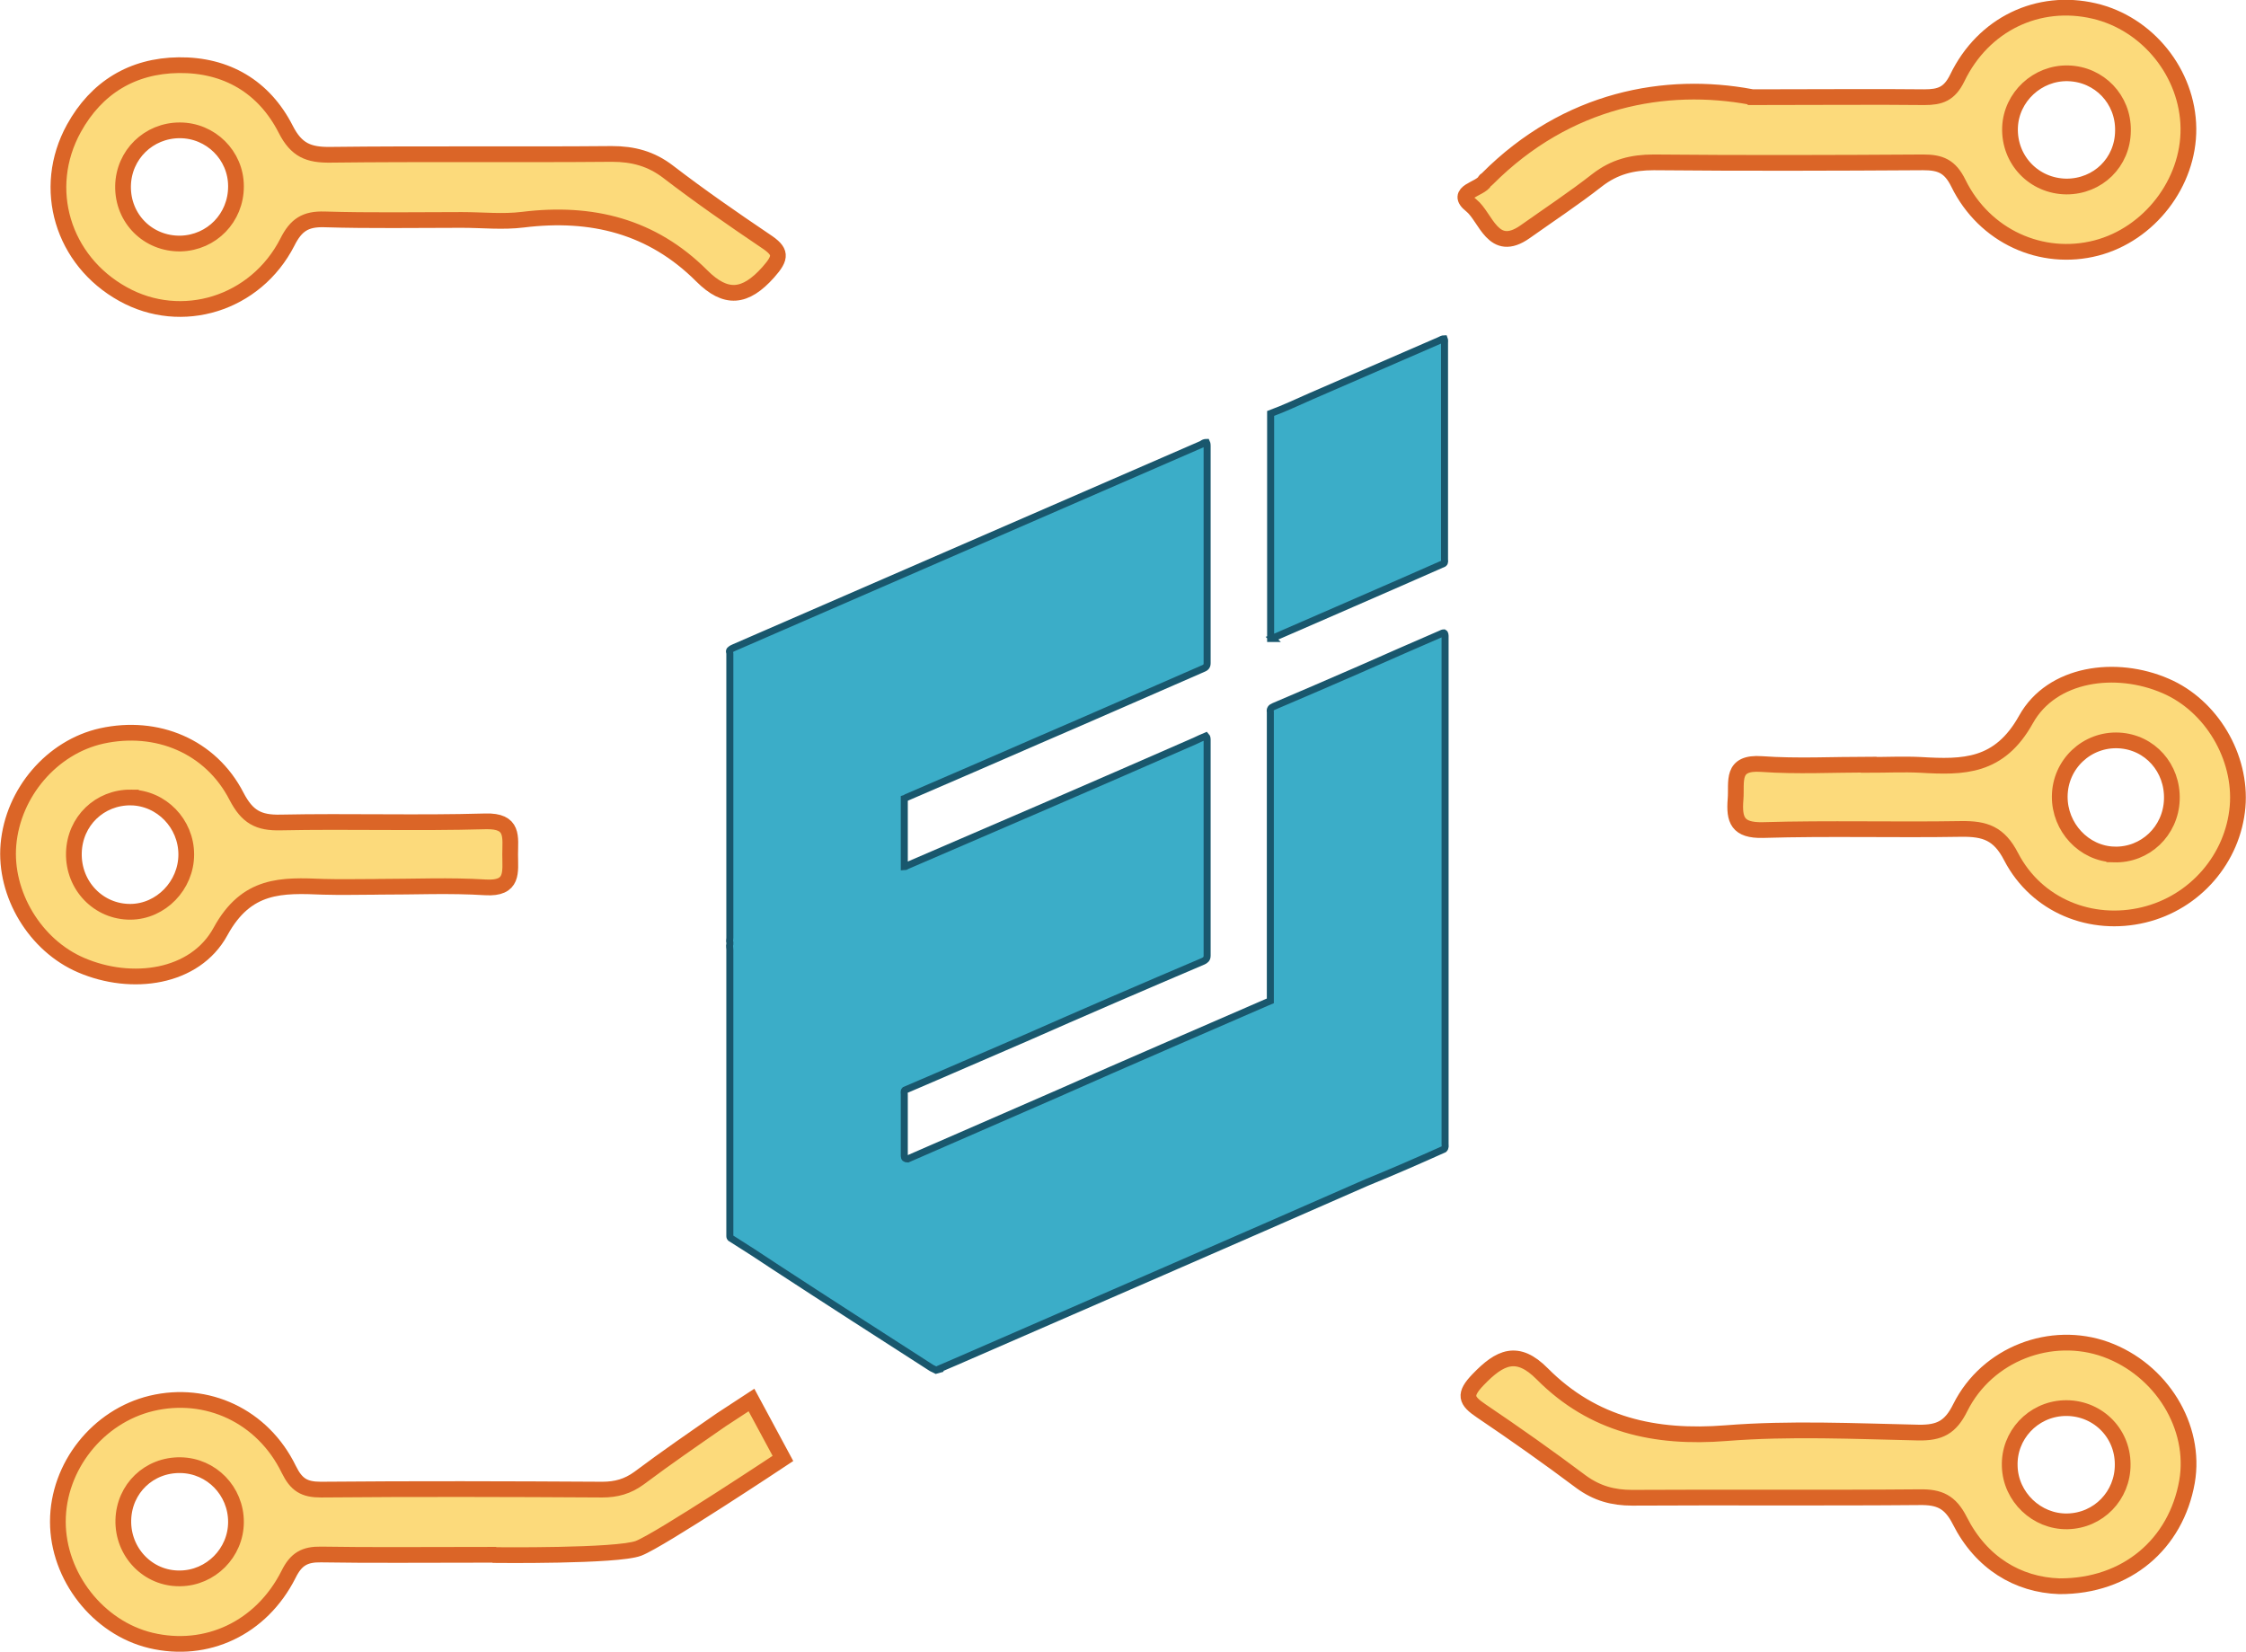 <?xml version="1.0" encoding="UTF-8"?>
<svg id="Layer_2" data-name="Layer 2" xmlns="http://www.w3.org/2000/svg" viewBox="0 0 79.95 58.8">
  <defs>
    <style>
      .cls-1 {
        fill: #3badc8;
        stroke: #19576d;
        stroke-width: .25px;
      }

      .cls-1, .cls-2 {
        stroke-miterlimit: 10;
      }

      .cls-2 {
        fill: #fcda7b;
        stroke: #db6527;
        stroke-width: .56px;
      }
    </style>
  </defs>
  <g id="Layer_1-2" data-name="Layer 1">
    <g>
      <g>
        <path class="cls-2" d="M73.3,56.47c-1.47-.05-2.78-.83-3.54-2.34-.34-.67-.73-.84-1.42-.83-3.41.03-6.83,0-10.24.02-.69,0-1.26-.16-1.82-.57-1.16-.87-2.35-1.71-3.55-2.52-.55-.37-.63-.58-.11-1.12.77-.8,1.39-1.1,2.28-.2,1.81,1.82,4.01,2.31,6.54,2.11,2.27-.18,4.57-.07,6.86-.02.74.01,1.13-.18,1.48-.89.96-1.92,3.24-2.77,5.18-2.07,1.98.72,3.23,2.76,2.89,4.71-.39,2.21-2.14,3.73-4.54,3.72ZM73.59,54.16c1.11-.02,1.98-.92,1.97-2.03,0-1.16-.95-2.05-2.1-2-1.1.05-1.96.97-1.92,2.07.03,1.09.96,1.98,2.05,1.96Z"/>
        <path class="cls-2" d="M16.45,7.83c-1.63,0-3.27.03-4.9-.02-.67-.02-1.01.19-1.32.81-1.13,2.21-3.77,3.01-5.85,1.85-2.15-1.19-2.93-3.76-1.75-5.9.8-1.45,2.08-2.23,3.73-2.25,1.7-.02,3.04.77,3.81,2.28.38.75.82.92,1.59.91,3.34-.04,6.68,0,10.02-.03.76,0,1.4.17,2.01.64,1.12.86,2.29,1.67,3.46,2.46.56.37.58.57.1,1.11-.82.92-1.51.99-2.37.13-1.77-1.77-3.92-2.3-6.36-2-.72.09-1.45.01-2.18.01ZM8.4,6.63c0-1.1-.9-1.99-2-1.99-1.11,0-2,.87-2.02,1.98-.02,1.16.89,2.07,2.05,2.05,1.11-.03,1.97-.92,1.97-2.03Z"/>
        <path class="cls-2" d="M62.34,3.46c2.6,0,4.38-.02,6.16,0,.56,0,.89-.11,1.17-.68.93-1.93,2.89-2.85,4.87-2.39,1.91.44,3.34,2.22,3.36,4.18.02,1.94-1.39,3.77-3.28,4.26-1.94.5-3.98-.41-4.91-2.31-.3-.61-.65-.74-1.25-.74-3.2.02-6.39.03-9.59,0-.77,0-1.4.16-2.01.63-.83.65-1.71,1.23-2.57,1.84-1.15.81-1.39-.52-1.92-.94-.62-.49.33-.56.49-.87.01-.03.06-.04.08-.07,2.86-2.87,6.37-3.48,9.39-2.92ZM75.57,4.65c.02-1.11-.84-2.01-1.95-2.04-1.09-.03-2.03.84-2.07,1.93-.04,1.16.86,2.09,2.01,2.1,1.12,0,2-.86,2.01-1.98Z"/>
        <path class="cls-2" d="M17.59,55.35c-2.6,0-4.38.02-6.16-.01-.58-.01-.89.16-1.16.71-.97,1.92-2.92,2.82-4.9,2.35-1.88-.45-3.31-2.28-3.31-4.23,0-1.96,1.42-3.75,3.33-4.21,1.97-.47,3.96.44,4.89,2.35.27.55.55.72,1.14.72,3.34-.03,6.68-.02,10.02,0,.49,0,.9-.11,1.31-.41.96-.72,1.95-1.4,2.93-2.08l1.07-.7,1.12,2.08s-4.38,2.91-5.14,3.2-5.12.24-5.12.24ZM8.4,54.18c0-1.1-.87-2-1.97-2.02-1.12-.02-2.01.83-2.04,1.95-.03,1.15.88,2.1,2.02,2.08,1.09-.01,1.99-.91,1.99-2.01Z"/>
        <path class="cls-2" d="M66.52,27.23c.62,0,1.24-.03,1.85,0,1.52.09,2.8.09,3.75-1.62.92-1.65,3.2-1.96,4.97-1.19,1.63.7,2.71,2.53,2.56,4.3-.16,1.84-1.51,3.41-3.34,3.85-1.86.45-3.81-.32-4.72-2.07-.43-.84-.94-1-1.77-.99-2.36.04-4.72-.03-7.07.04-.9.02-1.03-.36-.97-1.1.05-.63-.18-1.33.93-1.25,1.26.09,2.54.02,3.81.02ZM75.26,30.42c1.1.03,2.01-.83,2.05-1.95.04-1.13-.78-2.05-1.88-2.11-1.14-.06-2.1.84-2.11,1.99-.01,1.1.86,2.04,1.94,2.07Z"/>
        <path class="cls-2" d="M13.47,31.57c-.65,0-1.31.02-1.96,0-1.48-.06-2.73-.11-3.66,1.59-.91,1.67-3.17,1.97-4.96,1.2-1.64-.7-2.74-2.53-2.59-4.29.16-1.86,1.56-3.48,3.32-3.87,1.96-.43,3.88.36,4.8,2.15.38.73.78.95,1.57.93,2.43-.05,4.86.03,7.29-.04,1.02-.03.88.56.88,1.18,0,.62.13,1.23-.88,1.17-1.26-.08-2.54-.02-3.81-.02ZM4.66,28.39c-1.11-.01-2,.84-2.03,1.97-.03,1.17.88,2.11,2.02,2.1,1.08-.01,1.98-.94,1.98-2.04,0-1.1-.88-2.01-1.97-2.03Z"/>
      </g>
      <g>
        <path class="cls-1" d="M33.46,48.72c.18-.08.38-.16.56-.24,4.89-2.13,9.75-4.24,14.62-6.38.93-.38,1.85-.78,2.76-1.19.06-.06.04-.12.04-.18v-18.1s0-.08-.04-.1c-.04,0-.08.02-.12.04-.97.42-1.93.84-2.9,1.27-1.01.44-2.03.88-3.04,1.31-.1.04-.14.1-.12.2v10.28s-.1.04-.14.06c-2.45,1.07-4.93,2.13-7.38,3.22l-5.39,2.35q-.12,0-.12-.1v-2.19c0-.06-.02-.12.02-.16,1.41-.6,2.84-1.23,4.24-1.83,2.11-.93,4.24-1.85,6.38-2.76.08-.04.14-.08.14-.2v-7.7s0-.08-.04-.12c-.14.06-.28.12-.4.18-3.4,1.49-6.8,2.96-10.2,4.42-.06.02-.1.06-.14.06v-2.43s.06-.02.08-.04c1.59-.68,3.16-1.37,4.73-2.05,1.95-.84,3.88-1.69,5.81-2.53.1-.04.16-.08.16-.2v-7.74s0-.08-.02-.12c-.06,0-.12.02-.16.06-5.55,2.41-11.1,4.83-16.65,7.24-.04.02-.1.04-.14.08-.06.04-.02.1-.02.14v10.12c0,.06-.02.12,0,.16v.06c-.02.06,0,.14,0,.2v10.2s0,.04.02.06c.54.34,1.07.68,1.59,1.03,1.85,1.21,3.72,2.41,5.57,3.6l.16.08.14-.04Z"/>
        <path class="cls-1" d="M45.28,22.72s.08-.03.11-.04c1.48-.64,2.96-1.29,4.43-1.93.52-.23,1.05-.46,1.57-.69.05-.04.03-.1.03-.15,0-2.57,0-5.13,0-7.7,0-.05.01-.1-.01-.15-.06,0-.11.03-.17.06-1.52.66-3.04,1.32-4.56,1.98-.48.21-.96.44-1.45.62,0,0,0,.03,0,.04,0,.04,0,.09,0,.14,0,2.56,0,5.13,0,7.69,0,.04,0,.09,0,.14.02,0,.04,0,.06,0Z"/>
      </g>
    </g>
  </g>
</svg>